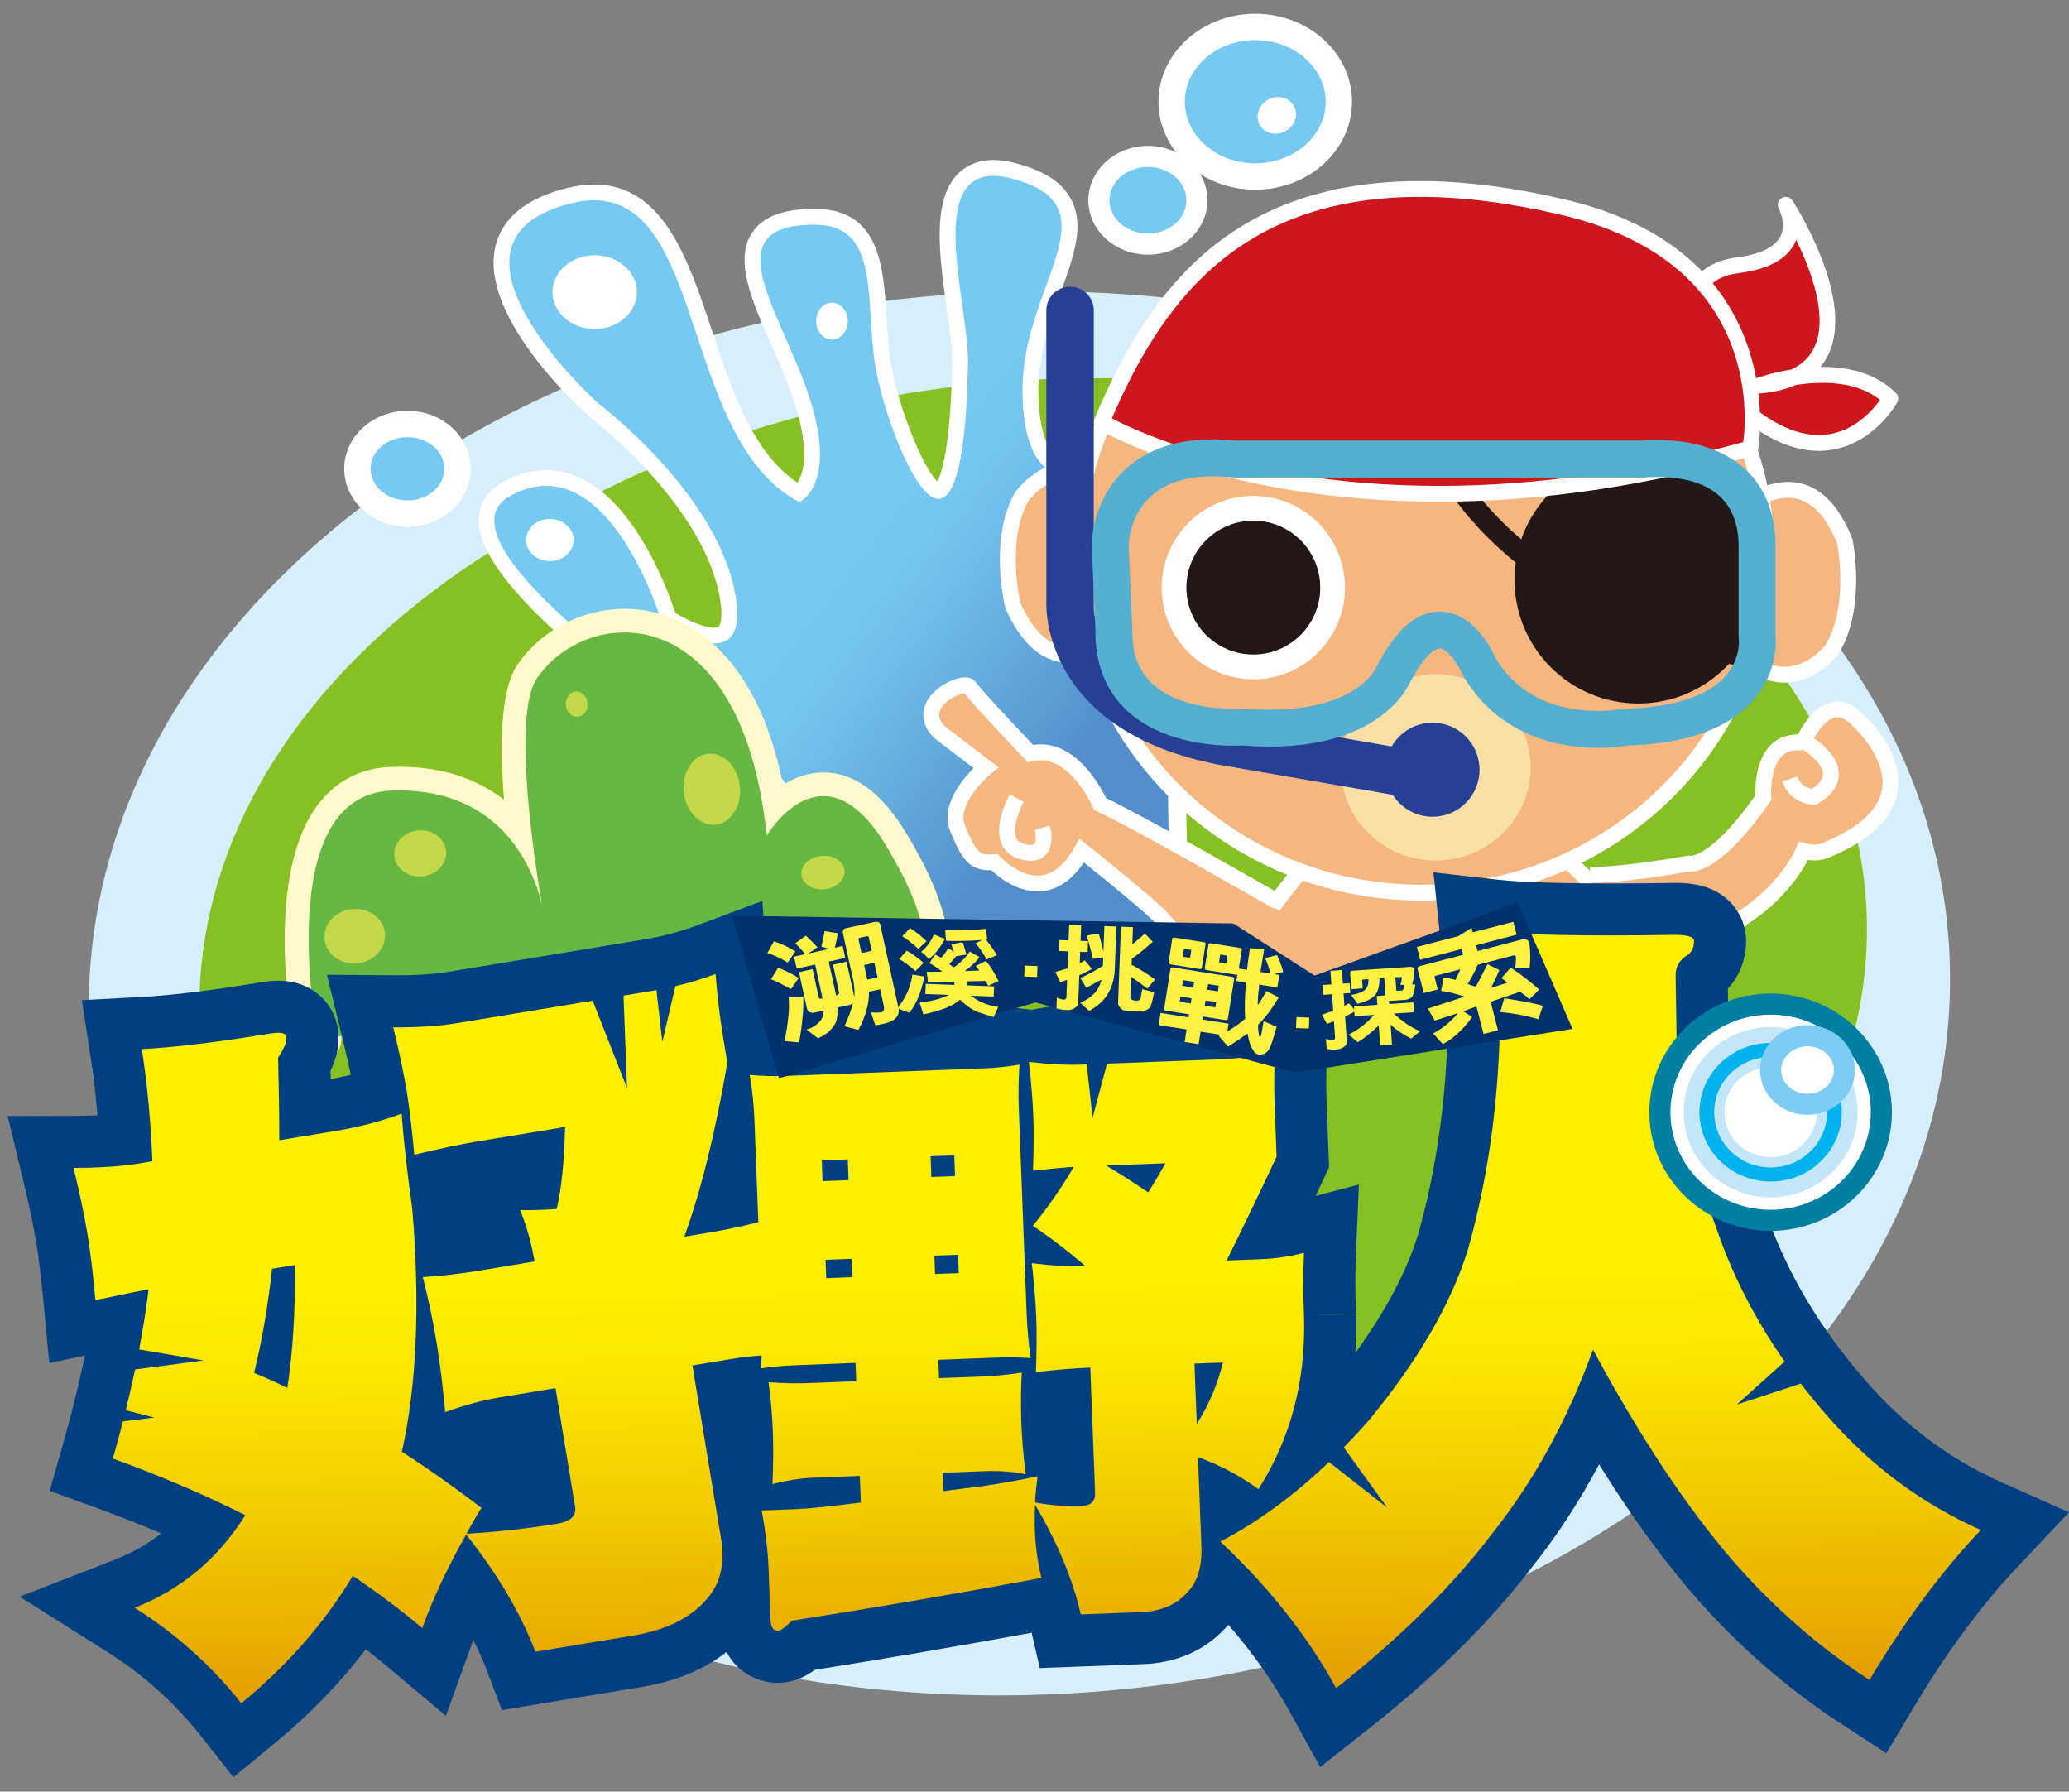 <?xml version="1.0" encoding="utf-8"?>
<!-- Generator: Adobe Illustrator 16.0.0, SVG Export Plug-In . SVG Version: 6.00 Build 0)  -->
<!DOCTYPE svg PUBLIC "-//W3C//DTD SVG 1.1//EN" "http://www.w3.org/Graphics/SVG/1.1/DTD/svg11.dtd">
<svg version="1.1" id="圖層_1" xmlns="http://www.w3.org/2000/svg" xmlns:xlink="http://www.w3.org/1999/xlink" x="0px" y="0px"
	 width="150.549px" height="130.35px" viewBox="0 0 150.549 130.35" enable-background="new 0 0 150.549 130.35"
	 xml:space="preserve">
<rect x="0" y="0" width="150.549" height="130.35" fill="#808080" stroke="none"/>
<g>
	<g>
		
			<ellipse transform="matrix(0.999 -0.037 0.037 0.999 -2.605 2.774)" fill="#87C022" cx="74.177" cy="72.273" rx="63.715" ry="47.025"/>
		<path fill="#D7EEFB" d="M72.68,123.347c-36.117,0-65.192-21.342-66.194-48.586c-0.51-13.861,6.217-27.075,18.94-37.209
			c12.367-9.85,29.014-15.636,46.874-16.292c1.12-0.041,2.254-0.062,3.37-0.062c36.116,0,65.193,21.342,66.196,48.586
			c0.51,13.861-6.218,27.075-18.941,37.209c-12.367,9.85-29.014,15.636-46.874,16.292C74.932,123.327,73.797,123.347,72.68,123.347z
			 M75.671,29.241c-1.019,0-2.053,0.019-3.074,0.057c-16.155,0.594-31.127,5.76-42.159,14.546
			c-10.676,8.502-16.327,19.377-15.914,30.622c0.399,10.866,6.477,21.048,17.114,28.668c10.955,7.848,25.53,12.17,41.042,12.17
			c1.019,0,2.054-0.02,3.077-0.057c32.892-1.21,58.943-21.472,58.072-45.168c-0.399-10.867-6.479-21.048-17.116-28.668
			C105.758,33.564,91.182,29.241,75.671,29.241z"/>
	</g>
	
		<ellipse transform="matrix(0.997 -0.078 0.078 0.997 -5.21 6.152)" fill="#87C022" cx="76.341" cy="69.93" rx="59.578" ry="42.274"/>
	<g>
		<linearGradient id="SVGID_1_" gradientUnits="userSpaceOnUse" x1="82.218" y1="51.074" x2="65.124" y2="37.779">
			<stop  offset="0" style="stop-color:#528ECB"/>
			<stop  offset="0.281" style="stop-color:#5FA3D9"/>
			<stop  offset="0.737" style="stop-color:#70BFEB"/>
			<stop  offset="1" style="stop-color:#76CAF2"/>
		</linearGradient>
		<path fill="url(#SVGID_1_)" d="M56.974,56.719c0,0-26.934-16.821-19.804-20.666s11.002,9.283,11.002,9.283
			s6.822,4.654,5.237-2.555c-1.584-7.209-9.902-13.457-9.902-13.457s-13.071-11.747-1.98-14.527
			c10.087-2.529,7.525,16.93,16.635,21.737c0,0,2.772-1.189,0.792-7.437c-1.98-6.248-7.266-12.81,0.396-12.749
			c4.753,0.038,3.564,5.56,4.356,10.366c0.792,4.806,6.337,19.066,6.733-0.273c0.089-4.342-3.564-15.218,3.168-13.457
			c7.689,2.011,0.792,7.689,0.792,15.379c0,7.689,4.357,7.689,7.525,2.883c3.169-4.806,3.376,37.037,3.376,37.037l-21.199,0.932
			L56.974,56.719z"/>
		<path fill="#FFFFFF" d="M63.452,70.396l-7.334-12.854c-4.135-2.598-21.486-13.859-21.298-19.765
			c0.026-0.818,0.36-1.958,1.804-2.736c1.038-0.559,2.086-0.843,3.118-0.843c5.639,0,8.739,8.38,9.403,10.396
			c0.786,0.479,2.015,1.07,2.802,1.07c0.288,0,0.35-0.077,0.371-0.103c0.042-0.053,0.399-0.569-0.032-2.532
			c-1.473-6.7-9.39-12.724-9.47-12.784l-0.078-0.063c-0.814-0.732-7.92-7.295-6.678-12.299c0.509-2.052,2.255-3.465,5.188-4.201
			c0.689-0.173,1.354-0.26,1.979-0.26c5.033,0,6.832,5.388,8.571,10.598c1.466,4.394,2.979,8.927,6.226,11.094
			c0.422-0.637,0.933-2.202-0.167-5.668c-0.456-1.439-1.102-2.913-1.727-4.338c-1.454-3.316-2.71-6.18-1.41-8.168
			c0.766-1.172,2.246-1.742,4.525-1.742l0.115,0c4.667,0.038,4.926,4.211,5.155,7.893c0.071,1.142,0.144,2.322,0.328,3.436
			c0.494,2.994,2.331,7.561,3.362,8.494c0.301-0.532,0.958-2.396,1.085-8.603c0.021-0.98-0.182-2.419-0.395-3.942
			c-0.529-3.773-1.076-7.674,0.66-9.67c0.662-0.761,1.605-1.164,2.728-1.164c0.494,0,1.039,0.077,1.619,0.229
			c2.071,0.542,3.392,1.403,4.038,2.634c0.999,1.902,0.192,4.131-0.742,6.713c-0.771,2.128-1.644,4.541-1.644,7.146
			c0,3.061,0.769,5.04,1.959,5.04c0.781,0,2.099-0.733,3.454-2.79c0.491-0.746,1.061-0.902,1.451-0.902
			c1.481,0,2.146,1.669,2.734,6.869c0.354,3.131,0.647,7.486,0.871,12.945c0.381,9.269,0.431,18.659,0.432,18.752l0.005,1.107
			L63.452,70.396z M39.741,36.499c-0.646,0-1.327,0.191-2.025,0.567c-0.51,0.275-0.588,0.539-0.596,0.783
			c-0.11,3.458,11.9,12.545,20.463,17.894l0.246,0.154l6.925,12.138l19.39-0.852c-0.103-14.587-0.816-30.126-1.906-34.398
			c-1.466,1.869-3.15,2.92-4.727,2.92c-0.999,0-4.262-0.53-4.262-7.342c0-3.01,0.988-5.738,1.781-7.93
			c0.749-2.069,1.396-3.856,0.869-4.858c-0.323-0.617-1.192-1.114-2.583-1.478c-0.39-0.102-0.738-0.154-1.036-0.154
			c-0.591,0-0.84,0.199-0.991,0.372c-1.047,1.205-0.509,5.04-0.117,7.84c0.227,1.617,0.441,3.144,0.417,4.309
			c-0.162,7.902-1.085,10.981-3.294,10.981c-3.244,0-5.498-9.162-5.726-10.545c-0.202-1.229-0.28-2.469-0.354-3.668
			c-0.257-4.146-0.572-5.715-2.876-5.733l-0.097,0c-1.381,0-2.303,0.248-2.598,0.699c-0.618,0.946,0.556,3.623,1.591,5.985
			c0.649,1.48,1.32,3.01,1.813,4.567c2.231,7.039-1.054,8.679-1.436,8.842l-0.505,0.216l-0.486-0.256
			c-4.536-2.394-6.382-7.924-8.012-12.804c-1.874-5.615-3.24-9.025-6.387-9.025c-0.436,0-0.913,0.064-1.419,0.191
			c-2.043,0.512-3.225,1.361-3.513,2.522c-0.766,3.087,4.122,8.349,5.948,10c0.735,0.56,8.678,6.752,10.292,14.098
			c0.458,2.084,0.319,3.545-0.423,4.469c-0.353,0.439-1.015,0.962-2.165,0.962c-1.908,0-4.171-1.507-4.423-1.679l-0.339-0.231
			l-0.116-0.394C46.313,43.115,43.525,36.499,39.741,36.499z"/>
	</g>
	<linearGradient id="SVGID_2_" gradientUnits="userSpaceOnUse" x1="81.788" y1="50.74" x2="64.86" y2="37.574">
		<stop  offset="0" style="stop-color:#528ECB"/>
		<stop  offset="0.281" style="stop-color:#5FA3D9"/>
		<stop  offset="0.737" style="stop-color:#70BFEB"/>
		<stop  offset="1" style="stop-color:#76CAF2"/>
	</linearGradient>
	<path fill="url(#SVGID_2_)" d="M56.974,56.719c0,0-26.934-16.821-19.804-20.666s11.002,9.283,11.002,9.283s6.822,4.654,5.237-2.555
		c-1.584-7.209-9.902-13.457-9.902-13.457s-13.071-11.747-1.98-14.527c10.087-2.529,7.525,16.93,16.635,21.737
		c0,0,2.772-1.189,0.792-7.437c-1.98-6.248-7.266-12.81,0.396-12.749c4.753,0.038,3.564,5.56,4.356,10.366
		c0.792,4.806,6.337,19.066,6.733-0.273c0.089-4.342-3.564-15.218,3.168-13.457c7.689,2.011,0.792,7.689,0.792,15.379
		c0,7.689,4.357,7.689,7.525,2.883c3.169-4.806,3.161,36.222,3.161,36.222l-20.984,1.746L56.974,56.719z"/>
	<g>
		<g>
			<path fill="#67B743" d="M23.117,75.569c0,0-3.443-17.738,5.396-18.051c8.84-0.313,10.888,7.142,11.143,9.569
				c0,0-2.757-14.521-0.59-17.731c3.565-5.282,14.881-6.161,16.725,11.438c0,0,4.034-6.865,8.622,0.631
				c4.587,7.495,2.239,9.275,2.239,9.275"/>
			<path fill="#FFFACC" d="M23.115,77.297c-0.81,0-1.533-0.573-1.693-1.398c-0.243-1.252-2.255-12.378,1.831-17.517
				c1.288-1.619,3.086-2.514,5.2-2.589c3.583-0.125,6.258,0.869,8.221,2.386c-0.321-3.965-0.259-7.98,0.961-9.788
				c2.154-3.191,6.278-4.765,10.026-3.829c2.805,0.7,7.466,3.282,9.321,12.546c0.805-0.518,1.774-0.901,2.887-0.911
				c2.238-0.031,4.247,1.436,6.016,4.328c5.014,8.191,2.653,10.913,1.81,11.553c-0.76,0.575-1.843,0.427-2.419-0.333
				c-0.526-0.693-0.447-1.657,0.149-2.259c0.095-0.237,0.63-2.067-2.485-7.158c-1.058-1.728-2.133-2.678-3.029-2.678
				c-0.004,0-0.007,0-0.011,0c-1.196,0.011-2.371,1.596-2.621,2.021l-2.659,4.525l-0.547-5.22
				c-0.77-7.344-3.412-12.105-7.249-13.064c-2.368-0.591-4.97,0.4-6.328,2.412c-1.007,1.493-0.503,8.558,0.571,14.86
				c0.149,0.606,0.249,1.188,0.305,1.724L37.96,67.41c-0.073-0.383-0.161-0.861-0.257-1.415c-0.598-2.364-2.605-6.984-9.128-6.751
				c-1.12,0.04-1.952,0.449-2.619,1.287c-2.637,3.315-1.72,11.742-1.144,14.709c0.182,0.937-0.43,1.843-1.366,2.024
				C23.335,77.286,23.224,77.297,23.115,77.297z"/>
		</g>
		<path fill="#67B743" d="M23.117,75.569c0,0-3.443-17.738,5.396-18.051c8.84-0.313,10.888,7.142,11.143,9.569
			c0,0-2.757-14.521-0.59-17.731c3.565-5.282,14.881-6.161,16.725,11.438c0,0,4.034-6.865,8.622,0.631
			c4.587,7.495,2.239,9.275,2.239,9.275"/>
		
			<ellipse transform="matrix(0.995 -0.104 0.104 0.995 -6.3 3.523)" fill="#C4D84A" cx="30.574" cy="62.057" rx="1.891" ry="1.677"/>
		
			<ellipse transform="matrix(0.995 -0.104 0.104 0.995 -6.956 3.062)" fill="#C4D84A" cx="25.818" cy="68.077" rx="2.206" ry="1.983"/>
		
			<ellipse transform="matrix(0.995 -0.104 0.104 0.995 -5.104 4.647)" fill="#C4D84A" cx="41.953" cy="51.202" rx="0.788" ry="0.915"/>
		
			<ellipse transform="matrix(0.995 -0.104 0.104 0.995 -5.701 5.714)" fill="#C4D84A" cx="51.79" cy="57.38" rx="2.049" ry="2.593"/>
		
			<ellipse transform="matrix(0.995 -0.104 0.104 0.995 -6.288 6.589)" fill="#C4D84A" cx="59.871" cy="63.436" rx="1.576" ry="1.22"/>
	</g>
	<path fill="#00518D" d="M20.138,112.124c1.884-1.757,3.479-3.646,4.811-5.679l0,0l2.182-3.331l3.216,2.349
		c0.461,0.337,0.915,0.677,1.362,1.021l0,0c0.306-0.56,0.626-1.122,0.961-1.689l0,0c-0.922-0.707-1.861-1.394-2.814-2.063l0,0
		l-2.161-1.515l0.674-2.551c0.909-3.438,1.398-7.669,1.397-12.66l0,0c0-0.295-0.001-0.591-0.005-0.891l0,0l-0.381-1.773l0.341-0.011
		c-0.011-0.35-0.025-0.704-0.041-1.061l0,0c-0.087-0.877-0.165-1.715-0.231-2.513l0,0c-0.256,0.04-0.512,0.075-0.768,0.108l0,0
		l-8.646,1.092l0.163-4.451c0.042-1.136,0.074-2.289,0.099-3.461l0,0c-0.674,0.066-1.325,0.124-1.952,0.173l0,0
		c0.088,1.494,0.132,2.997,0.132,4.509l0,0c0,0.03-0.001,0.048,0,0.051l0,0h0l0.062,3.37l-4.259,0.537
		c-0.276,0.035-0.558,0.065-0.844,0.092l0,0c0.033,0.235,0.064,0.467,0.093,0.693l0,0c0.035,0.278,0.069,0.57,0.101,0.877l0,0
		l4.999-0.788l-0.827,5.152c-0.479,2.971-1.208,6.123-2.183,9.468l0,0c2.332,1.043,4.556,2.145,6.673,3.309l0,0l3.653,2.01
		l-2.352,3.442c-1.303,1.923-2.878,3.585-4.673,4.938l0,0C19.336,111.284,19.743,111.699,20.138,112.124L20.138,112.124z"/>
	<path fill="#00518D" d="M43.604,110.424l4.248-0.537c1.779-0.231,2.64-0.736,3.098-1.205l0,0l0.035-0.036l0.034-0.032
		c0.175-0.22,0.215-0.169,0.254-0.809l0,0c0-0.131-0.009-0.29-0.031-0.467l0,0l-2.079-16.452l6.677-0.843
		c0.869-0.11,1.715-0.175,2.54-0.191l0,0l1.2-0.026v-2.24l-0.191,0.041c-1.23,0.268-2.486,0.495-3.771,0.658l0,0l-8.406,1.062
		l2.444-5.995c1.176-2.881,2.288-6.655,3.28-11.268l0,0l-0.142-1.127c-0.021-0.162-0.04-0.323-0.059-0.485l0,0
		c-0.21,0.032-0.419,0.062-0.63,0.088l0,0l-14.403,1.82c-0.208,0.025-0.418,0.05-0.631,0.07l0,0
		c0.022,0.164,0.043,0.326,0.064,0.484l0,0c0.027,0.221,0.054,0.448,0.08,0.686l0,0c0.217-0.031,0.429-0.06,0.634-0.086l0,0
		l10.994-1.39l-0.27,4.552c-0.161,2.643-0.45,4.837-0.971,6.729l0,0l-0.747,2.688l-0.841,0.024l0.418,3.309l-7.93,1.002
		c-0.003,0-0.005,0-0.008,0.001l0,0c0.042,0.293,0.081,0.586,0.118,0.878l0,0c0.036,0.287,0.071,0.581,0.104,0.881l0,0
		c0.003,0,0.006,0,0.009-0.001l0,0l7.93-1.003l1.57,12.423c0.026,0.207,0.04,0.418,0.04,0.628l0,0
		c0.003,0.631-0.133,1.368-0.465,2.045l0,0c-0.327,0.679-0.832,1.255-1.346,1.646l0,0c-1.056,0.786-2.011,0.981-2.843,1.102l0,0
		c-0.212,0.027-0.424,0.053-0.637,0.077l0,0C43.195,109.556,43.405,109.989,43.604,110.424L43.604,110.424z"/>
	<path fill="#00518D" d="M85.333,109.56c0.342,0,0.516-0.051,0.584-0.076l0,0c0.07-0.03,0.057-0.025,0.098-0.063l0,0l0.03-0.031
		c0.027-0.101,0.069-0.332,0.069-0.696l0,0v-0.103l-1.036-1.049c-0.415,0.513-0.947,0.91-1.474,1.18l0,0
		c0.097,0.28,0.188,0.56,0.276,0.838l0,0H85.333L85.333,109.56z"/>
	<path fill="#00518D" d="M62.152,108.923c2.057-0.251,4.138-0.516,6.245-0.793l0,0l-2.81,0.243c-1.411,0.121-2.535,0.208-3.44,0.26
		l0,0C62.149,108.729,62.151,108.826,62.152,108.923L62.152,108.923z"/>
	<path fill="#00518D" d="M69.045,108.043c0.224-0.029,0.448-0.059,0.672-0.089l0,0l-0.672,0.064V108.043L69.045,108.043z"/>
	<path fill="#00518D" d="M86.103,104.558c0.003,0.683-0.139,1.58-0.65,2.443l0,0l0.662-0.313V91.803h-0.012V104.558L86.103,104.558z
		"/>
	<path fill="#00518D" d="M40.082,101.024l0.205,0.17l-0.193-1.531l-0.42,0.054c-0.301,0.037-0.633,0.093-0.994,0.165l0,0
		C39.151,100.259,39.618,100.638,40.082,101.024L40.082,101.024z"/>
	<polygon fill="#00518D" points="88.073,88.281 88.805,86.937 87.959,88.176 88.073,88.281 	"/>
	<polygon fill="#00518D" points="65.261,86.856 65.261,84.912 65.261,86.856 	"/>
	<path fill="#00518D" d="M37.284,82.969c0.067-0.008,0.133-0.016,0.199-0.023l0,0l-0.223-0.631
		C37.269,82.534,37.276,82.753,37.284,82.969L37.284,82.969z"/>
	<polygon fill="#00518D" points="88.349,81.031 89.253,79.799 88.349,81.031 	"/>
	<polygon fill="#00518D" points="65.261,79.62 65.261,77.342 65.261,79.62 	"/>
	<path fill="#00518D" d="M22.057,97.994c-0.672-0.368-1.38-0.72-2.123-1.058l0,0l-2.98-1.352l0.908-3.144
		c0.61-2.115,1.108-4.457,1.486-7.023l0,0l0.419-2.842l8.886-1.126l-0.107,4.4c-0.083,3.456-0.395,6.633-0.955,9.54l0,0
		l-0.981,5.094L22.057,97.994L22.057,97.994z"/>
	<polygon fill="#00518D" points="23.874,94.675 24.109,94.243 23.874,94.675 	"/>
	<g>
		<linearGradient id="SVGID_3_" gradientUnits="userSpaceOnUse" x1="61.05" y1="58.529" x2="47.236" y2="47.785">
			<stop  offset="0" style="stop-color:#528ECB"/>
			<stop  offset="0.281" style="stop-color:#5FA3D9"/>
			<stop  offset="0.737" style="stop-color:#70BFEB"/>
			<stop  offset="1" style="stop-color:#76CAF2"/>
		</linearGradient>
		<ellipse fill="url(#SVGID_3_)" cx="29.65" cy="34.107" rx="3.645" ry="3.261"/>
		<path fill="#FFFFFF" d="M29.65,38.327c-2.539,0-4.604-1.894-4.604-4.221s2.065-4.221,4.604-4.221s4.604,1.894,4.604,4.221
			S32.189,38.327,29.65,38.327z M29.65,31.804c-1.481,0-2.686,1.033-2.686,2.302s1.205,2.302,2.686,2.302s2.686-1.033,2.686-2.302
			S31.131,31.804,29.65,31.804z"/>
	</g>
	<ellipse fill="#FFFFFF" cx="43.272" cy="21.253" rx="3.07" ry="2.686"/>
	<ellipse fill="#FFFFFF" cx="60.538" cy="23.363" rx="1.151" ry="1.343"/>
	<ellipse fill="#FFFFFF" cx="40.01" cy="39.287" rx="1.727" ry="1.535"/>
	<g>
		<path fill="#F7C394" d="M125.952,37.622c0,0,5.404-5.485,8.288,1.776c0,0,0.971,4.755-0.952,7.872c0,0-3.693,4.964-8.319-1.522
			C124.969,45.748,123.583,40.17,125.952,37.622z"/>
		<path fill="#FFFFFF" d="M129.846,49.47c-1.787,0-3.533-1.177-5.189-3.5l-0.042-0.059l-0.018-0.071
			c-0.059-0.236-1.407-5.811,1.074-8.48c0.093-0.093,2.104-2.108,4.426-2.108c1.931,0,3.445,1.347,4.501,4.004l0.019,0.065
			c0.041,0.2,0.979,4.941-1.001,8.15C133.536,47.58,132.104,49.47,129.846,49.47z M125.325,45.587
			c1.49,2.068,3.01,3.116,4.521,3.116c1.866,0,3.122-1.646,3.135-1.662c1.724-2.797,0.968-7.12,0.891-7.534
			c-0.927-2.313-2.196-3.487-3.774-3.487c-1.997,0-3.853,1.853-3.871,1.872C124.17,40.102,125.181,44.949,125.325,45.587z"/>
	</g>
	<g>
		<path fill="#F6B680" d="M125.952,37.622c0,0,5.404-5.485,8.288,1.776c0,0,0.971,4.755-0.952,7.872c0,0-3.693,4.964-8.319-1.522
			C124.969,45.748,123.583,40.17,125.952,37.622z"/>
		<path fill="#FFFFFF" d="M129.846,49.662c-1.854,0-3.651-1.205-5.346-3.58l-0.063-0.089l-0.026-0.106
			c-0.06-0.24-1.432-5.913,1.121-8.657c0.098-0.1,2.165-2.17,4.565-2.17c2.018,0,3.592,1.388,4.679,4.125l0.029,0.097
			c0.041,0.204,0.993,5.017-1.027,8.29l-0.027,0.042C133.688,47.698,132.199,49.662,129.846,49.662z M125.504,45.507
			c1.443,1.994,2.904,3.004,4.342,3.004c1.667,0,2.832-1.397,2.969-1.569c1.664-2.73,0.962-6.892,0.871-7.381
			c-0.894-2.223-2.102-3.349-3.589-3.349c-1.914,0-3.717,1.797-3.734,1.815C124.411,40.124,125.337,44.755,125.504,45.507z"/>
	</g>
	<g>
		<path fill="#F7C394" d="M82.061,45.496c0,0-5.171,5.707-8.355-1.428c0,0-1.168-4.71,0.624-7.905c0,0,3.482-5.114,8.375,1.174
			C82.704,37.337,84.321,42.852,82.061,45.496z"/>
		<path fill="#FFFFFF" d="M77.854,48.041c-1.855,0-3.369-1.284-4.5-3.816l-0.022-0.064c-0.049-0.198-1.183-4.896,0.662-8.185
			c0.077-0.115,1.494-2.158,3.85-2.158c1.73,0,3.468,1.105,5.163,3.283l0.045,0.058l0.021,0.07c0.068,0.233,1.648,5.747-0.721,8.517
			C82.26,45.847,80.245,48.041,77.854,48.041z M74.07,43.945c0.994,2.209,2.267,3.329,3.785,3.329c2.055,0,3.903-2.014,3.922-2.034
			c1.962-2.294,0.749-7.096,0.578-7.726c-1.526-1.943-3.044-2.928-4.511-2.928c-1.943,0-3.186,1.776-3.198,1.794
			C73.042,39.241,73.976,43.534,74.07,43.945z"/>
	</g>
	<g>
		<ellipse fill="#F7C394" cx="103.41" cy="40.386" rx="25.133" ry="24.557"/>
		<path fill="#FFFFFF" d="M103.41,65.327c-14.069,0-25.517-11.188-25.517-24.94s11.447-24.941,25.517-24.941
			s25.517,11.188,25.517,24.941S117.479,65.327,103.41,65.327z M103.41,16.213c-13.646,0-24.749,10.844-24.749,24.173
			S89.764,64.56,103.41,64.56s24.749-10.845,24.749-24.174S117.057,16.213,103.41,16.213z"/>
	</g>
	<g>
		<path fill="#F6B680" d="M82.061,45.496c0,0-5.171,5.707-8.355-1.428c0,0-1.168-4.71,0.624-7.905c0,0,3.482-5.114,8.375,1.174
			C82.704,37.337,84.321,42.852,82.061,45.496z"/>
		<path fill="#FFFFFF" d="M77.854,48.233c-1.938,0-3.511-1.322-4.675-3.93l-0.033-0.096c-0.05-0.202-1.201-4.971,0.68-8.326
			l0.026-0.042c0.062-0.091,1.536-2.213,3.991-2.213c1.793,0,3.581,1.13,5.314,3.357l0.067,0.086l0.03,0.105
			c0.07,0.237,1.678,5.848-0.758,8.696C82.399,45.979,80.329,48.233,77.854,48.233z M74.253,43.883
			c0.958,2.123,2.17,3.199,3.602,3.199c1.97,0,3.762-1.952,3.779-1.972c1.862-2.178,0.743-6.766,0.546-7.509
			c-1.48-1.874-2.938-2.824-4.336-2.824c-1.737,0-2.896,1.513-3.027,1.693C73.271,39.261,74.143,43.396,74.253,43.883z"/>
	</g>
	<path fill="#F6B680" d="M89.789,73.512c0,0-1.279-5.194,5.116-10.39l18.929-0.226c0,0,6.14,2.936,5.884,10.616
		C119.718,73.512,104.369,78.933,89.789,73.512z"/>
	<g>
		<ellipse fill="#F6B680" cx="103.41" cy="40.386" rx="25.133" ry="24.557"/>
		<path fill="#FFFFFF" d="M103.41,65.519c-14.176,0-25.708-11.274-25.708-25.133c0-13.858,11.532-25.133,25.708-25.133
			s25.708,11.275,25.708,25.133C129.118,54.245,117.586,65.519,103.41,65.519z M103.41,16.405
			c-13.541,0-24.557,10.758-24.557,23.981s11.016,23.981,24.557,23.981s24.557-10.758,24.557-23.981S116.951,16.405,103.41,16.405z"
			/>
	</g>
	<circle fill="#231815" cx="119.207" cy="42.177" r="9.006"/>
	<path fill="#231815" d="M126.998,48.56c-0.638-0.117-15.695-2.993-22.263-13.917l1.315-0.791
		c6.206,10.323,21.075,13.17,21.225,13.198L126.998,48.56z"/>
	<path fill="#FFFFFF" d="M93.112,66.282l-0.958-0.638c0.778-1.168,2.123-2.728,2.181-2.794l0.87,0.752
		C95.192,63.618,93.851,65.176,93.112,66.282z"/>
	<path fill="#FFFFFF" d="M89.453,75.106c-0.534-0.963-0.348-2.465-0.34-2.528l0.762,0.099c-0.002,0.013-0.162,1.316,0.249,2.057
		L89.453,75.106z"/>
	<path fill="#FFFFFF" d="M117.372,66.919c-1.148-1.607-3.63-3.815-3.654-3.837l0.764-0.861c0.105,0.094,2.604,2.317,3.827,4.029
		L117.372,66.919z"/>
	<g>
		<line fill="#F7C394" x1="119.807" y1="75.074" x2="119.759" y2="73.011"/>
		
			<rect x="118.751" y="73.658" transform="matrix(0.023 1 -1 0.023 191.027 -47.426)" fill="#FFFFFF" width="2.063" height="0.768"/>
	</g>
	<g>
		<circle fill="#FFFFFF" cx="91.196" cy="42.75" r="6.671"/>
		<circle fill="#231815" cx="91.196" cy="42.75" r="4.869"/>
	</g>
	<ellipse fill="#FADFA6" cx="104.465" cy="55.83" rx="6.907" ry="6.779"/>
	<circle fill="#264096" cx="104.235" cy="56" r="3.421"/>
	<g>
		<path fill="#CE171D" d="M123.919,26.408c0,0-2.971-6.401,2.55-7.113c5.52-0.712,3.468-4.397,3.468-4.397
			s7.986,12.289-1.966,13.161c0,0,6.352-2.282,9.573,0.938c0,0-3.748,6.808-10.847,0.647"/>
		<path fill="#FFFFFF" d="M132.337,32.801c-1.913,0-3.932-0.912-6.018-2.722l0.755-0.869c2.19,1.901,4.245,2.697,6.099,2.366
			c1.901-0.339,3.131-1.784,3.623-2.479c-1.715-1.396-4.244-1.374-6.121-1.09c-0.745,0.327-1.63,0.536-2.653,0.625
			c-0.284,0.027-0.551-0.167-0.612-0.45c-0.063-0.283,0.095-0.567,0.367-0.665c0.106-0.038,1.146-0.403,2.578-0.635
			c0.761-0.368,1.308-0.89,1.637-1.564c1.077-2.209-0.197-5.626-1.295-7.865c-0.034,0.087-0.072,0.174-0.116,0.261
			c-0.584,1.158-1.942,1.882-4.038,2.152c-1.232,0.159-2.042,0.618-2.476,1.403c-0.846,1.534-0.017,4.055,0.374,4.897l-1.044,0.484
			c-0.067-0.145-1.636-3.583-0.338-5.937c0.614-1.114,1.736-1.783,3.336-1.989c1.67-0.215,2.763-0.744,3.158-1.529
			c0.465-0.921-0.113-2.006-0.119-2.017c-0.15-0.271-0.06-0.613,0.206-0.773c0.266-0.161,0.61-0.081,0.779,0.179
			c0.188,0.29,4.597,7.155,2.606,11.238c-0.153,0.316-0.341,0.607-0.561,0.872c1.889-0.019,3.979,0.389,5.486,1.896
			c0.181,0.181,0.221,0.46,0.098,0.685c-0.065,0.118-1.624,2.891-4.674,3.435C133.032,32.77,132.687,32.801,132.337,32.801z"/>
	</g>
	<g>
		<path fill="#CE171D" d="M80.163,30.695c0,0,17.371,10.364,47.195,1.918c0,0,2.576-13.734-13.588-17.533
			C90.838,9.691,83.935,21.814,80.163,30.695z"/>
		<path fill="#FFFFFF" d="M104.711,36.502c-0.001,0-0.002,0-0.004,0c-15.749-0.001-24.475-5.097-24.839-5.313
			c-0.247-0.147-0.348-0.455-0.234-0.719c3.632-8.553,9.288-17.297,23.701-17.297c3.207,0,6.763,0.454,10.566,1.348
			c16.51,3.88,14.05,18.056,14.023,18.199c-0.041,0.215-0.199,0.388-0.409,0.448C119.7,35.38,112.027,36.502,104.711,36.502z
			 M80.899,30.439c1.956,1.016,10.343,4.911,23.808,4.912c0.001,0,0.003,0,0.004,0c7.1,0,14.544-1.074,22.135-3.192
			c0.28-2.152,0.987-13.183-13.207-16.519c-3.719-0.874-7.186-1.317-10.304-1.317C89.86,14.323,84.393,22.389,80.899,30.439z"/>
	</g>
	<g>
		<path fill="#264096" d="M102.165,57.941c-0.098,0-0.196-0.008-0.297-0.025l-13.346-2.311c-12.061-2.412-12.396-10.6-12.387-11.669
			l0,0v-21.35c0-0.954,0.772-1.727,1.727-1.727c0.953,0,1.727,0.773,1.727,1.727l-0.004,21.465c-0.01,0.234-0.151,6.206,9.594,8.164
			l13.279,2.298c0.939,0.163,1.569,1.056,1.406,1.996C103.72,57.348,102.989,57.941,102.165,57.941z"/>
		<path fill="#54AFD0" d="M116.289,54.409c-2.512,0-7.125-0.677-9.804-5.211l-0.082-0.165c-0.329-0.772-1.116-1.854-1.646-1.854
			c-0.402,0-1.206,0.644-2.151,2.457c-0.318,0.697-2.476,4.682-10.214,4.682c-0.643,0-1.317-0.028-2.007-0.083
			c-0.132,0.007-0.362,0.017-0.669,0.017c-1.565,0-5.472-0.269-7.922-2.757c-1.412-1.433-2.114-3.331-2.088-5.643l-0.266-6.116
			c0-2.688,1.838-7.772,8.793-7.772c0.531,0,1.09,0.03,1.662,0.089h29.644c0.161-0.015,0.521-0.043,1.011-0.043
			c5.413,0,8.645,2.888,8.645,7.726v6.517c0.048,0.537,0.111,2.653-1.525,4.593c-1.791,2.125-4.902,3.267-9.249,3.396
			C118.12,54.296,117.345,54.409,116.289,54.409z M108.839,47.901c1.905,3.157,5.099,3.823,7.45,3.823
			c1.022,0,1.719-0.135,1.726-0.137l0.111-0.022l0.118-0.004c3.516-0.09,6.052-0.921,7.335-2.402
			c1.092-1.26,0.948-2.606,0.941-2.663l-0.012-0.175v-6.583c0-4.166-3.24-5.04-5.959-5.04c-0.478,0-0.784,0.034-0.787,0.035
			l-0.154,0.009H89.753l-0.071-0.008c-0.504-0.054-0.99-0.082-1.448-0.082c-5.781,0-6.092,4.431-6.106,5.067l0.266,6.095v0.04
			c-0.024,1.606,0.405,2.835,1.314,3.758c1.738,1.765,4.781,1.956,6.009,1.956c0.355,0,0.572-0.016,0.574-0.017l0.107-0.008
			l0.11,0.009c0.649,0.054,1.284,0.082,1.884,0.082c6.336,0,7.707-2.966,7.763-3.092l0.049-0.106c1.375-2.651,2.864-3.94,4.554-3.94
			C107.182,44.494,108.556,47.265,108.839,47.901z"/>
	</g>
	<g>
		<g>
			<path fill="#F6B680" d="M92.979,65.616c0,0-10.224-5.88-12.929-7.118c0,0-1.932-4.462-5.068-3.67c0,0-4.065-4.263-4.441-4.858
				c-0.376-0.595-4.223,1.19-2.19,3.29l3.394,2.586c0,0-2.918,2.373-2.057,4.443c0.861,2.07,1.24,2.547,2.675,2.436
				c0,0,3.646,4.005,6.348-0.842c0,0,4.94,3.935,5.835,4.937c3.015,3.374,1.863,2.405,4.395,5.477"/>
			<path fill="#FFFFFF" d="M88.496,72.663c-1.099-1.334-1.508-1.909-1.869-2.417c-0.453-0.637-0.811-1.14-2.51-3.043
				c-0.632-0.707-3.646-3.17-5.255-4.461c-0.837,1.256-1.836,1.959-2.977,2.091c-1.739,0.199-3.225-1.022-3.749-1.52
				c-1.632,0.039-2.154-0.816-2.981-2.803c-0.765-1.838,0.813-3.748,1.693-4.623l-2.912-2.227c-0.931-0.962-0.795-1.868-0.631-2.322
				c0.424-1.174,1.89-1.958,2.741-2.05c0.605-0.067,0.874,0.206,0.98,0.374c0.24,0.379,2.585,2.89,4.152,4.537
				c2.996-0.475,4.87,2.967,5.305,3.866c2.946,1.397,12.374,6.817,12.782,7.052l-0.574,0.997c-0.102-0.059-10.23-5.881-12.881-7.093
				L79.61,58.93l-0.088-0.203c-0.018-0.04-1.774-4.005-4.399-3.341l-0.325,0.082l-0.231-0.243c-0.642-0.672-3.694-3.883-4.401-4.794
				c-0.369,0.04-1.361,0.47-1.721,1.171c-0.131,0.256-0.242,0.66,0.291,1.228l3.938,3.001l-0.565,0.462
				c-0.718,0.587-2.458,2.408-1.889,3.775c0.875,2.103,1.115,2.161,2.1,2.083L72.6,62.13l0.189,0.208
				c0.013,0.015,1.432,1.533,2.969,1.352c0.915-0.108,1.739-0.81,2.45-2.086l0.331-0.593l0.53,0.423
				c0.204,0.162,4.989,3.978,5.906,5.003c1.741,1.95,2.116,2.477,2.59,3.143c0.35,0.492,0.746,1.05,1.819,2.352L88.496,72.663z"/>
		</g>
		<g>
			<path fill="#F6B680" d="M73.986,58.064c0,0-1.816,3.243,0.351,3.877c2.167,0.634,1.512-1.719,1.512-1.719"/>
			<path fill="#FFFFFF" d="M75.001,62.626c-0.249,0-0.524-0.044-0.826-0.132c-0.63-0.184-1.083-0.575-1.31-1.128
				c-0.569-1.392,0.496-3.362,0.619-3.583l1.005,0.562c-0.242,0.434-0.863,1.841-0.558,2.586c0.059,0.143,0.181,0.345,0.567,0.458
				c0.438,0.128,0.677,0.093,0.753,0.017c0.16-0.158,0.133-0.706,0.043-1.029l1.109-0.309c0.04,0.146,0.376,1.447-0.343,2.157
				C75.79,62.492,75.436,62.626,75.001,62.626z"/>
		</g>
	</g>
	<g>
		<g>
			<path fill="#F6B680" d="M115.66,63.636c0,0,1.75,0.137,7.184-0.806c0,0,1.767,0.526,5.466-4.801c0,0-0.346-4.39,2.877-4.002
				c0,0,1.632-3.881,3.835-1.813c2.204,2.067,5.198,6.52-1.968,9.557c0,0-0.669,0.447-1.823,0.136c0,0-1.118,2.788-4.546,4.952
				c0,0-2.575,4.062-9.521,4.108"/>
			<path fill="#FFFFFF" d="M117.167,71.544l-0.008-1.151c6.517-0.044,8.94-3.688,9.04-3.843l0.069-0.107l0.108-0.069
				c3.233-2.042,4.31-4.653,4.32-4.679l0.19-0.475l0.493,0.133c0.861,0.233,1.343-0.053,1.363-0.065l0.085-0.045
				c2.465-1.045,3.848-2.323,4.11-3.798c0.364-2.043-1.495-4.043-2.312-4.809c-0.576-0.541-0.965-0.459-1.092-0.432
				c-0.853,0.18-1.619,1.575-1.819,2.049l-0.169,0.398l-0.43-0.051c-0.615-0.074-1.084,0.054-1.436,0.39
				c-0.785,0.752-0.843,2.418-0.799,2.997l0.016,0.204l-0.116,0.169c-3.358,4.835-5.311,5.125-5.938,5.057
				c-5.37,0.927-7.158,0.801-7.23,0.795l0.09-1.147l-0.045,0.574l0.042-0.574c0.018,0.002,1.796,0.112,7.043-0.799l0.182-0.031
				l0.064,0.037c0.22-0.003,1.77-0.188,4.734-4.408c-0.018-0.653,0.029-2.617,1.158-3.701c0.517-0.496,1.174-0.728,1.949-0.732
				c0.355-0.696,1.208-2.084,2.463-2.351c0.504-0.108,1.28-0.069,2.119,0.718c1.184,1.11,3.104,3.346,2.658,5.85
				c-0.334,1.875-1.935,3.437-4.757,4.641c-0.194,0.112-0.813,0.408-1.759,0.276c-0.466,0.896-1.766,2.984-4.464,4.72
				C126.599,67.979,123.773,71.499,117.167,71.544z"/>
		</g>
		<g>
			<path fill="#F6B680" d="M131.362,53.989c0,0,3.743,2.127,0.616,3.995c0,0-1.317-0.04-1.74-1.315"/>
			<path fill="#FFFFFF" d="M132.129,58.563l-0.168-0.005c-0.07-0.002-1.726-0.071-2.269-1.709l1.093-0.362
				c0.22,0.664,0.778,0.849,1.059,0.901c0.538-0.354,0.81-0.713,0.806-1.071c-0.009-0.769-1.166-1.599-1.571-1.829l0.569-1.001
				c0.218,0.124,2.136,1.259,2.152,2.817c0.009,0.831-0.505,1.562-1.526,2.172L132.129,58.563z"/>
		</g>
	</g>
	<g>
		<path fill="#004081" d="M145.666,107.856c-3.741-1.669-6.966-4.053-9.787-7.256c-3.529-4.016-5.974-8.194-7.445-12.586
			l-0.023-0.066l-0.023-0.065c-1.355-3.601-2.244-7.823-2.612-12.685l-0.05-3.272c0.246-0.264,0.469-0.559,0.653-0.883
			c0.512-0.876,0.688-1.848,0.67-2.645v-0.039l-0.002-0.048l-0.001-0.006c-0.018-0.554-0.171-1.166-0.438-1.683
			c-0.477-0.924-1.177-1.453-1.692-1.738c-0.8-0.426-1.347-0.504-1.837-0.58c-0.487-0.063-0.921-0.075-1.372-0.069
			c-6.347,0.102-10.732-0.001-12.723-0.234l-4.682-0.533l0.489,4.687c0.26,2.488,0.44,4.56,0.538,6.185l0.011,0.73
			c-0.142,5.221-0.856,10.1-2.127,14.66c-0.795,2.62-2.302,5.54-4.59,8.697c0.062-0.934,0.075-1.879,0.043-2.834l-3.783,0.122
			l3.782-0.145c-0.058-1.518-0.059-2.939-0.003-4.266l0.215-5.124l-3.148,0.828c0.194-0.412,0.391-0.829,0.589-1.251l0.389-0.832
			l-0.173-4.533c-0.047-1.21-0.04-2.422,0.019-3.637l0.239-4.88l-4.785,0.988c-1.166,0.24-2.329,0.381-3.497,0.426l-9.987,0.382
			c-0.093,0.004-0.19,0.006-0.292,0.008l0.053-0.775l-3.242,0.561l-4.474-0.529l0.118,1.036l-13.682,0.523
			c-0.234,0.009-0.468,0.013-0.702,0.011c-0.206-1.314-0.356-2.622-0.454-3.925l-0.374-5.036l-4.729,1.772
			c-1.25,0.468-2.506,0.805-3.781,1.016l-14.322,2.37c-0.69,0.114-1.523,0.196-2.482,0.232c-0.472,0.019-0.978,0.025-1.514,0.021
			l-4.859-0.035l1.156,4.721c0.228,0.929,0.422,1.783,0.583,2.557c-0.485,0.118-0.973,0.221-1.462,0.305
			c-0.004-0.201-0.008-0.403-0.013-0.605c0.051-0.106,0.101-0.217,0.149-0.331c0.22-0.555,0.455-1.213,0.43-2.215
			c-0.007-0.189-0.025-0.355-0.047-0.506l-0.003-0.021l-0.005-0.032c-0.105-0.703-0.474-1.497-0.988-2.049
			c-0.783-0.848-1.619-1.13-2.181-1.266c-0.583-0.13-1.008-0.133-1.39-0.121c-0.36,0.014-0.686,0.054-1.012,0.108
			c-3.67,0.608-6.66,0.966-8.872,1.079l-4.173,0.219l0.628,4.131c0.213,1.402,0.383,2.819,0.507,4.25
			c-0.105,0.005-0.212,0.01-0.32,0.013c-0.446,0.018-0.92,0.027-1.422,0.029l-4.798,0.011l1.129,4.664
			c0.432,1.782,0.75,3.31,0.956,4.553c0.176,1.06,0.363,2.591,0.545,4.53l0.398,4.226l2.599-0.549
			c-0.422,2.033-0.956,4.188-1.602,6.457l-0.965,3.39l3.313,1.204c1.657,0.602,3.254,1.231,4.793,1.889
			c-0.973,0.778-2.058,1.393-3.291,1.882l-6.997,2.722l6.349,4.006c2.668,1.685,4.919,3.705,6.81,6.097l2.392,3.027l2.981-2.449
			c2.535-2.081,4.76-4.368,6.654-6.853c0.575,0.445,1.135,0.896,1.678,1.354l4.147,3.484l1.846-5.094
			c0.05-0.137,0.101-0.276,0.154-0.416c0.38,0.747,0.706,1.481,0.979,2.201l1.102,2.893l10.163-1.682
			c2.285-0.373,4.432-1.171,6.174-2.543c0.119,0.218,0.267,0.444,0.449,0.68c0.389,0.488,0.974,0.953,1.621,1.222
			c0.645,0.276,1.303,0.356,1.836,0.334c0.777-0.038,1.268-0.238,1.634-0.403c0.374-0.189,0.659-0.366,0.896-0.537
			c5.112-0.808,10.369-1.707,15.771-2.697l0.588,2.571l7.524-0.288c1.094-0.041,2.198-0.249,3.247-0.694
			c1.018-0.428,1.963-1.091,2.713-1.91c0.082-0.084,0.162-0.171,0.239-0.26c1.804,2.075,3.308,4.221,4.529,6.439l2.151,3.914
			l3.509-2.767c4.837-3.815,8.832-7.749,11.955-11.844c1.816-2.288,3.426-4.762,4.831-7.412c2.252,3.622,4.529,6.777,6.856,9.476
			c3.191,3.666,6.779,6.802,10.75,9.389l3.298,2.15l2.019-3.381c2.419-4.053,4.962-7.466,7.602-10.259l3.671-3.885L145.666,107.856z
			"/>
		
			<linearGradient id="SVGID_4_" gradientUnits="userSpaceOnUse" x1="66.82" y1="161.145" x2="68.738" y2="65.992" gradientTransform="matrix(0.999 -0.038 0.038 0.999 2.963 3.347)">
			<stop  offset="0" style="stop-color:#AE0003"/>
			<stop  offset="0.018" style="stop-color:#B10803"/>
			<stop  offset="0.218" style="stop-color:#CC5902"/>
			<stop  offset="0.394" style="stop-color:#E29A01"/>
			<stop  offset="0.542" style="stop-color:#F2C900"/>
			<stop  offset="0.655" style="stop-color:#FBE500"/>
			<stop  offset="0.72" style="stop-color:#FFF000"/>
		</linearGradient>
		<path fill="url(#SVGID_4_)" d="M133.036,103.1c-0.705-0.803-1.373-1.614-2.005-2.437l-4.653,1.524l3.477-3.131
			c-2.195-3.143-3.867-6.423-5.01-9.841c-1.518-4.034-2.469-8.651-2.853-13.852l-0.066-4.362c-0.01-0.574,0.212-1.037,0.667-1.389
			c0.456-0.235,0.68-0.622,0.671-1.158c-0.005-0.306-0.505-0.451-1.499-0.437c-6.429,0.099-10.831,0.013-13.209-0.258
			c0.268,2.562,0.454,4.701,0.557,6.422l0.014,0.919c-0.146,5.553-0.907,10.789-2.286,15.709c-1.203,3.961-3.627,8.151-7.271,12.569
			c-0.596,0.674-1.194,1.315-1.797,1.93l3.166,4.378l-4.239-3.317c-2.567,2.452-5.201,4.383-7.905,5.786
			c3.533,3.314,6.343,6.87,8.431,10.665c4.651-3.668,8.422-7.4,11.312-11.195c3.08-3.874,5.536-8.353,7.373-13.433
			c3.389,6.303,6.777,11.418,10.167,15.347c2.961,3.4,6.278,6.297,9.951,8.69c2.537-4.25,5.238-7.889,8.101-10.918
			C139.888,109.427,136.192,106.689,133.036,103.1z M94.883,95.715c-0.062-1.607-0.063-3.13-0.002-4.569
			c-1.024,0.27-2.054,0.424-3.086,0.463l-2.54,0.098c1.148-2.314,2.359-4.832,3.634-7.554l-0.138-3.615
			c-0.051-1.319-0.044-2.643,0.021-3.967c-1.369,0.283-2.742,0.45-4.119,0.503l-8.102,0.31l-1.05,3.942l-0.428-3.886l-0.407,0.016
			c-1.062,0.04-2.329-0.025-3.801-0.2c0.173,1.517,0.28,2.834,0.323,3.954c0.04,1.032,0.032,2.354-0.021,3.966
			c1.115-0.129,2.104-0.224,2.964-0.285c-0.891,1.528-1.885,2.96-2.982,4.295c1.267,0.843,2.54,1.814,3.817,2.914l-0.086,0.004
			c-1.091,0.041-2.357-0.024-3.801-0.2c0.173,1.517,0.281,2.834,0.323,3.953c0.04,1.033,0.033,2.355-0.021,3.967
			c1.545-0.173,2.806-0.279,3.781-0.317l0.172-0.007l0.35,9.125c0.022,0.603-0.311,0.918-0.999,0.944
			c-1.091,0.042-2.215-0.046-3.372-0.259c0.034-0.605,0.097-1.24,0.186-1.904c-1.312,0.281-2.638,0.518-3.981,0.713
			c-1.03,0.126-1.988,0.248-2.874,0.368l-0.051-1.335l3.1-0.118c1.09-0.041,2.07,0.036,2.939,0.233
			c-0.166-1.345-0.271-2.605-0.316-3.781c-0.045-1.177-0.034-2.385,0.033-3.622c-0.971,0.151-1.945,0.246-2.919,0.283l-3.1,0.119
			l-0.051-1.334l4.132-0.158c0.86-0.033,1.724-0.023,2.587,0.03c-0.156-1.086-0.256-2.174-0.297-3.265l-0.566-14.807
			c-0.042-1.091-0.026-2.183,0.047-3.278c-0.856,0.148-1.715,0.238-2.575,0.271l-14.462,0.554c-0.861,0.032-1.724,0.008-2.589-0.074
			c0.185,1.086,0.298,2.173,0.34,3.264l0.285,7.446c-1.131,0.293-2.268,0.542-3.416,0.732l-1.972,0.326
			c1.221-3.359,2.265-7.58,3.13-12.664l-0.29-1.754c-0.26-1.569-0.448-3.134-0.563-4.693c-0.965,0.362-1.941,0.652-2.927,0.886
			l-0.948,4.056l-0.43-3.771c-0.063,0.011-0.125,0.025-0.188,0.035l-2.207,0.366l0.257,6.73l-2.502-6.36l-9.87,1.634
			c-1.315,0.217-2.862,0.319-4.641,0.305c0.436,1.78,0.762,3.321,0.978,4.625c0.193,1.169,0.377,2.716,0.555,4.643
			c1.846-0.442,3.357-0.761,4.534-0.956l6.435-1.063c-0.052,2.478-0.256,4.468-0.612,5.968c-1.055,0.071-1.938,0.099-2.653,0.078
			c0.486,1.225,0.835,2.47,1.045,3.739l-4.151,0.687c-1.246,0.206-2.572,0.357-3.977,0.452c0.403,1.58,0.738,3.172,1.003,4.774
			c0.238,1.437,0.444,3.118,0.621,5.045c1.443-0.514,2.736-0.865,3.877-1.054l4.152-0.687l1.425,8.616
			c0.11,0.669-0.32,1.082-1.288,1.242c-2.146,0.355-4.344,0.599-6.597,0.731c0.322-0.637,0.679-1.262,1.076-1.877
			c-1.874-1.44-3.804-2.801-5.793-4.085c1.082-4.844,1.333-10.736,0.755-17.675c-0.379-2.718-0.637-5.024-0.773-6.923
			c-1.542,0.563-3.108,0.977-4.7,1.24l-4.203,0.695c-0.004-1.955-0.034-3.958-0.088-6.008c0.454-0.692,0.654-1.205,0.598-1.54
			c-0.044-0.267-0.447-0.338-1.208-0.212c-3.771,0.624-6.872,1.001-9.303,1.127c0.407,2.679,0.661,5.398,0.764,8.161l-0.883,0.146
			c-1.349,0.224-2.965,0.336-4.849,0.339c0.448,1.848,0.785,3.456,1.012,4.825c0.199,1.202,0.392,2.8,0.58,4.793
			c1.476-0.313,2.765-0.576,3.867-0.794c-0.171,1.404-0.402,2.864-0.691,4.381l4.689,0.801l-4.981,0.656
			c-0.204,0.967-0.432,1.956-0.682,2.966l2.069,0.536l-2.275,0.277c-0.227,0.886-0.467,1.783-0.729,2.702
			c3.44,1.25,6.653,2.623,9.638,4.118c-1.998,3.179-4.683,5.424-8.055,6.737c3.015,1.901,5.603,4.219,7.761,6.95
			c3.348-2.75,6.053-5.84,8.116-9.269c1.8,1.212,3.483,2.478,5.053,3.796c0.78-2.153,1.845-4.422,3.192-6.807
			c2.289,2.881,3.968,5.726,5.037,8.534l7.109-1.177c2.317-0.384,4.063-1.222,5.235-2.514c1.09-1.141,1.481-2.646,1.172-4.517
			l-2.088-12.624l2.905-0.481c0.744-0.122,1.456-0.203,2.138-0.244c-0.017,0.312-0.027,0.622-0.056,0.934
			c0.857-0.119,1.717-0.195,2.578-0.228l4.304-0.165l0.051,1.334l-3.443,0.132c-0.919,0.035-1.896,0.016-2.934-0.06
			c0.16,1.2,0.264,2.403,0.31,3.608c0.042,1.091,0.032,2.355-0.027,3.794c1.111-0.271,2.082-0.424,2.914-0.456l3.443-0.131
			l0.074,1.937c-2.316,0.29-3.877,0.449-4.68,0.48l-2.54,0.097c0.288,1.513,0.458,2.957,0.511,4.335l0.143,3.744
			c0.045,0.458,0.227,0.682,0.542,0.669c0.201-0.007,0.536-0.251,1.007-0.729c5.855-0.913,11.909-1.949,18.157-3.107
			c-0.272-1.11-0.431-2.24-0.475-3.388c-0.024-0.66-0.021-1.306,0.013-1.939c1.628,2.754,2.735,5.412,3.322,7.977l4.391-0.168
			c1.435-0.055,2.552-0.528,3.351-1.421c0.747-0.747,1.092-1.882,1.034-3.402l-0.247-6.456c1.574,0.572,3.04,1.35,4.4,2.332
			C93.931,104.631,95.034,100.422,94.883,95.715z M67.714,84.124l1.722-0.065l0.057,1.506l-1.721,0.066L67.714,84.124z
			 M67.991,91.354l1.722-0.065l0.051,1.334l-1.722,0.066L67.991,91.354z M20.907,100.978c-0.775-0.386-1.582-0.75-2.419-1.092
			c0.575-2.325,1.01-4.851,1.306-7.576l1.66-0.274C21.499,95.322,21.317,98.303,20.907,100.978z M62.016,92.919l-1.894,0.073
			l-0.051-1.335l1.894-0.072L62.016,92.919z M61.747,85.86l-1.894,0.073l-0.058-1.507l1.894-0.072L61.747,85.86z M83.549,86.751
			c-1.004-0.679-2.021-1.33-3.049-1.952l4.304-0.165C84.373,85.398,83.955,86.104,83.549,86.751z M87.081,103.599l-0.168-4.391
			l2.065-0.078C88.607,100.696,87.975,102.185,87.081,103.599z"/>
		<g>
			<polygon fill="#00316C" points="53.248,66.621 56.685,78.445 75.349,72.932 94.25,78.042 114.42,74.855 110.432,65.66 
				95.655,70.976 89.74,67.186 			"/>
			<path fill="#FFF242" d="M56.622,70.408c0.455,0.162,0.954,0.411,1.497,0.748l-0.564,0.808c-0.619-0.343-1.104-0.584-1.455-0.725
				L56.622,70.408z M58.454,72.516c0.03,0.928-0.073,2.036-0.309,3.326l-1.058-0.094c0.274-1.342,0.375-2.407,0.301-3.194
				L58.454,72.516z M56.313,68.488c0.502,0.151,1.025,0.395,1.568,0.732l-0.564,0.808c-0.595-0.348-1.09-0.576-1.484-0.685
				L56.313,68.488z M62.465,74.93l-1.021-0.266c0.302-0.653,0.512-1.22,0.628-1.702c-0.057,0.078-0.156,0.132-0.298,0.163
				l-0.813,0.178c0.006,0.368-0.032,0.702-0.114,1.003c-0.207,0.522-0.648,0.934-1.323,1.234l-0.842-0.631
				c0.302-0.088,0.557-0.219,0.766-0.396c0.317-0.243,0.48-0.571,0.488-0.985l-0.672,0.146c-0.312,0.047-0.496-0.065-0.555-0.335
				l-0.572-2.612l0.991-0.217l0.442,2.021c0.023,0.104,0.081,0.146,0.175,0.125l0.106-0.023l-0.538-2.457l-1.344,0.295l-0.19-0.871
				l0.813-0.178c-0.302-0.368-0.545-0.63-0.728-0.786l0.767-0.559c0.37,0.332,0.654,0.617,0.854,0.855l-0.681,0.442l1.556-0.34
				l-0.592-0.164c0.096-0.348,0.175-0.723,0.235-1.127l0.958,0.148c-0.024,0.223-0.096,0.575-0.213,1.057l0.565-0.123l0.191,0.87
				l-1.202,0.264l0.538,2.456l0.071-0.016c0.113-0.046,0.161-0.11,0.143-0.194l-0.442-2.021l0.99-0.217l0.565,2.581
				c0.025-0.332,0.01-0.688-0.048-1.065l-0.796-3.638c-0.013-0.171,0.063-0.274,0.229-0.311l2.122-0.465
				c0.217-0.025,0.341,0.034,0.373,0.18l1.327,6.063c0.068,0.311,0,0.564-0.204,0.761c-0.195,0.238-0.688,0.412-1.479,0.52
				l-0.317-0.94c0.503,0.041,0.795,0.021,0.875-0.062c0.076-0.104,0.099-0.228,0.067-0.373l-0.272-1.244l-0.813,0.179
				C63.246,73.021,62.991,73.945,62.465,74.93z M63.43,69.179l-0.217-0.995c-0.014-0.063-0.068-0.083-0.163-0.063l-0.495,0.108
				c-0.071,0.015-0.099,0.055-0.085,0.116l0.218,0.995L63.43,69.179z M63.852,71.107L63.62,70.05l-0.742,0.163l0.231,1.058
				L63.852,71.107z"/>
			<path fill="#FFF242" d="M65.975,69.163c0.395,0.209,0.806,0.508,1.234,0.896l-0.596,0.588c-0.468-0.406-0.86-0.695-1.175-0.867
				L65.975,69.163z M67.263,71.043c-0.225,1.143-0.59,2.021-1.096,2.641l-0.863-0.325c0.613-0.773,0.976-1.592,1.089-2.454
				L67.263,71.043z M66.218,67.526c0.374,0.226,0.774,0.542,1.202,0.947l-0.595,0.562c-0.467-0.424-0.858-0.731-1.173-0.92
				L66.218,67.526z M68.755,68.312c-0.326,0.625-0.717,1.114-1.173,1.469c-0.192-0.237-0.377-0.412-0.554-0.525
				c0.416-0.356,0.724-0.778,0.924-1.267L68.755,68.312z M69.855,72.734c-0.48,0.441-1.369,0.798-2.667,1.067l-0.27-0.86
				c0.91-0.107,1.621-0.292,2.135-0.557l-1.719-0.064l0.028-0.742l2.08,0.079l0.009-0.239l-1.933,0.033
				c-0.012-0.23-0.042-0.479-0.092-0.747l1.147-0.01c-0.313-0.241-0.627-0.448-0.942-0.619l0.416-0.622
				c0.06,0.021,0.208,0.097,0.444,0.229c0.188-0.205,0.358-0.438,0.509-0.697l0.413,0.255c-0.019-0.036-0.083-0.216-0.191-0.538
				l0.821-0.155c0.128,0.341,0.217,0.646,0.268,0.912l-0.729,0.105c-0.127,0.172-0.295,0.36-0.504,0.565
				c0.098,0.093,0.205,0.176,0.323,0.251c0.496-0.335,0.882-0.719,1.161-1.15l0.709,0.398c-0.151,0.259-0.505,0.601-1.065,1.021
				l1.058-0.04c-0.097-0.11-0.183-0.22-0.259-0.328l0.738-0.37c0.328,0.384,0.631,0.873,0.91,1.468l-0.737,0.344
				c-0.076-0.126-0.142-0.244-0.198-0.353l-1.36,0.028l-0.011,0.291l1.99,0.076l-0.028,0.742l-1.628-0.063
				c0.447,0.406,1.101,0.68,1.961,0.818l-0.33,0.731c-0.18-0.043-0.567-0.164-1.164-0.363
				C70.753,73.476,70.321,73.177,69.855,72.734z M68.84,68.448l-0.062-0.772c1.348,0.016,2.335-0.018,2.962-0.101l0.092,0.747
				c-0.041,0.017-0.071,0.024-0.091,0.023c0.364,0.475,0.632,0.856,0.802,1.146l-0.736,0.316c-0.322-0.542-0.599-0.934-0.831-1.173
				l0.492-0.246C70.5,68.457,69.624,68.477,68.84,68.448z"/>
			<path fill="#FFF242" d="M75.493,70.287l-0.03,0.795l-0.935-0.035l0.03-0.795L75.493,70.287z"/>
			<path fill="#FFF242" d="M77.724,69.213l-0.664-0.025l0.03-0.795l0.663,0.024l0.044-1.14l0.873,0.033l-0.042,1.141l0.542,0.02
				l-0.03,0.796l-0.542-0.021l-0.031,0.821c0.163-0.064,0.286-0.131,0.369-0.198l0.52,0.631c-0.246,0.132-0.522,0.271-0.831,0.419
				c-0.04-0.001-0.07,0.007-0.091,0.023l-0.074,1.962c-0.006,0.142-0.04,0.246-0.103,0.315c-0.105,0.102-0.229,0.177-0.371,0.225
				c-0.245,0.078-0.616,0.056-1.114-0.069l0.03-0.795c0.316,0.136,0.516,0.179,0.599,0.128c0.062-0.033,0.095-0.085,0.097-0.155
				l0.048-1.272c-0.183,0.064-0.347,0.129-0.49,0.194l-0.364-0.758c0.347-0.11,0.642-0.196,0.886-0.259L77.724,69.213z
				 M80.271,69.68l-0.758,0.078c-0.119-0.589-0.269-1.152-0.449-1.69l0.881-0.152c0.072,0.216,0.188,0.653,0.343,1.314l0.07-1.855
				l0.875,0.032l-0.123,3.234c-0.001,0.019-0.001,0.036-0.002,0.054c-0.11,1.306-0.729,2.255-1.858,2.85l-0.643-0.582
				c0.859-0.375,1.374-0.938,1.543-1.693c-0.35,0.182-0.719,0.38-1.108,0.595l-0.427-0.707c0.696-0.327,1.241-0.625,1.634-0.893
				L80.271,69.68z M82.25,72.436c-0.005,0.124,0.022,0.214,0.08,0.27c0.059,0.055,0.158,0.085,0.299,0.091l0.061,0.002
				c0.1,0.004,0.191-0.02,0.273-0.069c0.021-0.017,0.071-0.271,0.15-0.764l0.866,0.218c-0.125,0.65-0.23,1.026-0.313,1.13
				c-0.209,0.187-0.413,0.276-0.614,0.27l-1.086-0.041c-0.18-0.007-0.328-0.075-0.444-0.203c-0.116-0.129-0.172-0.255-0.167-0.378
				l0.21-5.541l0.874,0.033l-0.047,1.246c0.082-0.067,0.166-0.136,0.249-0.203c0.354-0.287,0.571-0.482,0.656-0.586l0.581,0.606
				c-0.688,0.611-1.197,1.025-1.526,1.242l-0.016,0.425c0.591,0.323,1.161,0.682,1.71,1.074l-0.569,0.668
				c-0.352-0.278-0.743-0.567-1.174-0.867L82.25,72.436z"/>
			<path fill="#FFF242" d="M87.292,70.5l-2.143-0.338c-0.09-0.035-0.131-0.084-0.12-0.147l0.273-1.73
				c0.032-0.059,0.085-0.083,0.155-0.071l2.143,0.337c0.093,0.015,0.135,0.054,0.125,0.117l-0.274,1.729
				C87.438,70.48,87.385,70.514,87.292,70.5z M93.09,70.93l-0.144,0.912l-1.335-0.211c-0.01,0.063-0.008,0.128,0.006,0.194
				c-0.067,0.42-0.1,0.855-0.1,1.307c0.188-0.271,0.397-0.615,0.632-1.029l0.897,0.464c-0.49,0.826-0.99,1.488-1.502,1.988
				c-0.01,0.214,0.005,0.42,0.046,0.62c0.021,0.175,0.042,0.264,0.066,0.268c0.05-0.014,0.076-0.03,0.08-0.052
				c0.046-0.143,0.116-0.508,0.209-1.096l0.943,0.407c-0.234,0.865-0.417,1.417-0.55,1.654c-0.12,0.152-0.232,0.254-0.336,0.301
				c-0.153,0.063-0.3,0.083-0.441,0.061c-0.164-0.025-0.28-0.12-0.352-0.281c-0.197-0.269-0.338-0.666-0.423-1.195
				c0.004-0.021-0.007-0.034-0.029-0.037c-0.595,0.422-1.064,0.735-1.409,0.938l-0.667-0.781c0.076-0.032,0.128-0.056,0.155-0.073
				l-1.475-0.232l-0.146,0.912l-1.018-0.16l0.145-0.912l-2.037-0.32l0.14-0.881l2.036,0.32l0.035-0.22l-1.685-0.266
				c-0.096-0.015-0.135-0.063-0.122-0.148l0.458-2.894c0.036-0.08,0.091-0.114,0.161-0.104l4.354,0.686
				c0.09,0.036,0.131,0.085,0.121,0.148l-0.457,2.894c-0.015,0.084-0.068,0.119-0.162,0.104l-1.649-0.26l-0.035,0.221l1.896,0.299
				l-0.089,0.565c0.532-0.324,0.964-0.633,1.298-0.924c-0.052-0.739-0.032-1.616,0.058-2.635l-0.702-0.11l0.079-0.503
				c-0.007,0.042-0.046,0.057-0.115,0.046l-2.143-0.338c-0.091-0.035-0.13-0.085-0.12-0.147l0.273-1.73
				c0.032-0.059,0.085-0.083,0.155-0.072l2.142,0.338c0.094,0.015,0.137,0.054,0.126,0.116l-0.219,1.384l0.597,0.095
				c0.053-0.486,0.124-1.013,0.215-1.578l1.033,0.065c-0.094,0.587-0.182,1.144-0.265,1.667l0.738,0.116
				c-0.142-0.473-0.274-0.849-0.398-1.126l0.862-0.219c0.164,0.327,0.315,0.737,0.453,1.231l-0.672,0.152L93.09,70.93z
				 M86.191,69.037c-0.023-0.003-0.037,0.005-0.04,0.026l-0.08,0.502c-0.003,0.021,0.007,0.034,0.03,0.038l0.456,0.072l0.04-0.026
				l0.08-0.504c0.003-0.021-0.007-0.033-0.03-0.037L86.191,69.037z M86.892,71.436l-0.772-0.121l-0.04,0.025l-0.06,0.377
				l0.808,0.128L86.892,71.436z M86.702,72.632l-0.807-0.128L85.84,72.85c-0.003,0.021,0.007,0.034,0.03,0.037l0.772,0.121
				L86.702,72.632z M87.846,72.006l0.772,0.121l0.06-0.377c0.003-0.021-0.007-0.033-0.03-0.037l-0.738-0.116L87.846,72.006z
				 M87.661,73.17l0.737,0.115c0.023,0.005,0.037-0.004,0.041-0.025l0.054-0.347l-0.772-0.121L87.661,73.17z M88.825,69.452
				c-0.023-0.004-0.036,0.005-0.04,0.025l-0.08,0.504c-0.003,0.021,0.007,0.033,0.03,0.037l0.456,0.071l0.04-0.025l0.08-0.504
				c0.003-0.021-0.007-0.033-0.03-0.037L88.825,69.452z"/>
			<path fill="#FFF242" d="M95.271,74.036l-0.03,0.795l-0.935-0.035L94.337,74L95.271,74.036z"/>
			<path fill="#FFF242" d="M101.286,76.003l-0.864,0.058l-0.099-1.454c-0.616,0.586-1.13,0.991-1.539,1.217l-0.646-0.551
				c0.729-0.378,1.341-0.857,1.842-1.437l-1.411,0.096l-0.022-0.321c-0.205,0.113-0.429,0.228-0.671,0.343l0.12,1.775
				c0.009,0.131-0.014,0.231-0.066,0.302c-0.089,0.105-0.199,0.187-0.331,0.245c-0.225,0.098-0.58,0.113-1.067,0.047l-0.05-0.74
				c0.314,0.095,0.509,0.115,0.583,0.061c0.055-0.037,0.081-0.088,0.076-0.154l-0.081-1.183c-0.17,0.061-0.339,0.121-0.509,0.183
				l-0.363-0.67c0.32-0.104,0.595-0.196,0.82-0.277l-0.083-1.208l-0.633,0.042l-0.049-0.715l0.634-0.043l-0.067-0.985l0.836-0.058
				l0.066,0.986l0.49-0.032l0.049,0.715l-0.489,0.033l0.063,0.912c0.11-0.073,0.222-0.139,0.333-0.195l0.378,0.445l-0.015-0.222
				l1.7-0.115l-0.044-0.642l0.635-0.042l-0.087-1.257l-0.345,0.022l0.003,0.05c-0.008,0.462-0.098,0.833-0.272,1.107
				c-0.249,0.314-0.696,0.543-1.343,0.686l-0.448-0.639c0.496-0.083,0.834-0.213,1.015-0.391c0.163-0.16,0.243-0.396,0.242-0.71
				l-0.004-0.049l-0.374,0.025c-0.057,0.02-0.085,0.038-0.085,0.055l0.041,0.592l-0.835,0.056l-0.082-1.208
				c-0.006-0.082,0.049-0.127,0.164-0.135l4.179-0.28c0.231-0.017,0.344,0.084,0.339,0.299c-0.017,0.331-0.071,0.657-0.165,0.977
				l0.232,0.01c-0.078,0.551-0.173,0.862-0.284,0.936c-0.147,0.108-0.316,0.17-0.508,0.183l-0.952,0.064
				c-0.097-0.01-0.155-0.015-0.175-0.013l0.018,0.246l1.758-0.118l0.049,0.715l-1.47,0.099c0.619,0.586,1.256,1.014,1.911,1.283
				l-0.658,0.54c-0.6-0.307-1.096-0.645-1.487-1.015L101.286,76.003z M102.134,71.858c-0.021-0.015-0.006-0.073,0.046-0.176
				c-0.118-0.025-0.216-0.044-0.294-0.055c0.068-0.137,0.106-0.288,0.114-0.454c0.015-0.066-0.018-0.098-0.093-0.093l-0.375,0.025
				l0.062,0.912c0.004,0.049,0.034,0.072,0.092,0.068l0.346-0.023C102.088,72.044,102.122,71.975,102.134,71.858z"/>
			<path fill="#FFF242" d="M104.402,74.252c-0.168-0.278-0.339-0.568-0.513-0.868l2.672-0.869c-0.587-0.216-1.154-0.355-1.7-0.42
				l0.181-0.98c0.096-0.002,0.35,0.047,0.762,0.146c0.027,0.017,0.056,0.032,0.084,0.048c0.149-0.269,0.273-0.532,0.377-0.789
				l-1.832,0.477c-0.045,0.012-0.059,0.051-0.043,0.115l0.225,0.874l-1.017,0.265l-0.441-1.716
				c-0.034-0.129,0.018-0.211,0.152-0.247l3.154-0.821l-0.107-0.421l-3.018,0.786l-0.243-0.938l3.02-0.786l0.967-0.598l0.083,0.323
				l2.952-0.768l0.241,0.938l-2.951,0.769l0.108,0.421l3.255-0.849c0.301-0.054,0.475,0.062,0.524,0.348
				c0.071,0.558,0.074,1.132,0.01,1.725c-0.338-0.004-0.688-0.005-1.05-0.003c0.035-0.239,0.053-0.497,0.055-0.773
				c-0.027-0.108-0.088-0.151-0.179-0.127l-2.61,0.68c-0.16,0.411-0.402,0.877-0.726,1.398c0.214,0.082,0.412,0.146,0.592,0.191
				c0.279-0.51,0.561-1.057,0.845-1.637l0.871,0.43c-0.166,0.389-0.368,0.821-0.606,1.298l1.204-0.383
				c-0.209-0.152-0.358-0.264-0.448-0.332l0.674-0.763c0.788,0.532,1.48,1.064,2.075,1.601l-0.722,0.706
				c-0.197-0.201-0.424-0.384-0.685-0.546l-2.128,0.727l0.533,2.071l-1.051,0.273l-0.518-2.006l-0.958,0.353l0.649,0.418
				c-0.659,0.909-1.369,1.566-2.133,1.973l-0.709-0.783c0.702-0.367,1.3-0.857,1.793-1.469L104.402,74.252z M109.449,72.627
				c1.18,0.177,2.119,0.357,2.818,0.543l-0.325,0.984c-0.863-0.26-1.789-0.433-2.776-0.521L109.449,72.627z"/>
		</g>
	</g>
	<g>
		<g>
			<ellipse fill="#FFFFFF" cx="128.838" cy="80.919" rx="8.058" ry="7.866"/>
			<path fill="#007FA3" d="M128.838,89.552c-4.866,0-8.825-3.873-8.825-8.633c0-4.761,3.959-8.634,8.825-8.634
				s8.825,3.873,8.825,8.634C137.663,85.678,133.704,89.552,128.838,89.552z M128.838,73.82c-4.021,0-7.291,3.185-7.291,7.099
				s3.271,7.099,7.291,7.099c4.02,0,7.29-3.185,7.29-7.099S132.857,73.82,128.838,73.82z"/>
		</g>
		<g>
			<ellipse fill="#00B3EC" cx="128.837" cy="80.919" rx="5.755" ry="5.618"/>
			<path fill="#C4E6F9" d="M128.838,87.113c-3.491,0-6.331-2.779-6.331-6.194c0-3.416,2.84-6.194,6.331-6.194
				c3.49,0,6.331,2.778,6.331,6.194C135.169,84.334,132.328,87.113,128.838,87.113z M128.838,75.876
				c-2.856,0-5.181,2.262-5.181,5.043c0,2.78,2.324,5.043,5.181,5.043s5.18-2.263,5.18-5.043
				C134.018,78.137,131.694,75.876,128.838,75.876z"/>
		</g>
		<g>
			<ellipse fill="#FFFFFF" cx="128.838" cy="80.919" rx="3.734" ry="3.646"/>
			<path fill="#C4E6F9" d="M128.838,84.937c-2.266,0-4.108-1.803-4.108-4.019s1.843-4.019,4.108-4.019
				c2.265,0,4.107,1.803,4.107,4.019S131.103,84.937,128.838,84.937z M128.838,77.647c-1.854,0-3.361,1.467-3.361,3.271
				c0,1.804,1.508,3.271,3.361,3.271s3.36-1.468,3.36-3.271C132.198,79.114,130.691,77.647,128.838,77.647z"/>
		</g>
		<g>
			<ellipse fill="#FFFFFF" cx="131.524" cy="77.849" rx="2.686" ry="2.494"/>
			<path fill="#7DCCF3" d="M131.523,81.11c-1.904,0-3.453-1.463-3.453-3.261c0-1.799,1.549-3.262,3.453-3.262
				s3.453,1.463,3.453,3.262C134.977,79.647,133.428,81.11,131.523,81.11z M131.523,76.123c-1.058,0-1.918,0.774-1.918,1.727
				s0.86,1.727,1.918,1.727s1.919-0.774,1.919-1.727S132.581,76.123,131.523,76.123z"/>
		</g>
	</g>
	<g>
		<linearGradient id="SVGID_5_" gradientUnits="userSpaceOnUse" x1="114.248" y1="38.465" x2="100.733" y2="27.953">
			<stop  offset="0" style="stop-color:#528ECB"/>
			<stop  offset="0.281" style="stop-color:#5FA3D9"/>
			<stop  offset="0.737" style="stop-color:#70BFEB"/>
			<stop  offset="1" style="stop-color:#76CAF2"/>
		</linearGradient>
		<ellipse fill="url(#SVGID_5_)" cx="83.526" cy="14.571" rx="3.566" ry="3.191"/>
		<path fill="#FFFFFF" d="M83.526,18.529c-2.39,0-4.334-1.775-4.334-3.958s1.944-3.958,4.334-3.958s4.334,1.775,4.334,3.958
			S85.916,18.529,83.526,18.529z M83.526,12.147c-1.543,0-2.799,1.087-2.799,2.423s1.256,2.423,2.799,2.423s2.799-1.087,2.799-2.423
			S85.069,12.147,83.526,12.147z"/>
	</g>
	<g>
		<linearGradient id="SVGID_6_" gradientUnits="userSpaceOnUse" x1="143.735" y1="48.156" x2="120.683" y2="30.227">
			<stop  offset="0" style="stop-color:#528ECB"/>
			<stop  offset="0.281" style="stop-color:#5FA3D9"/>
			<stop  offset="0.737" style="stop-color:#70BFEB"/>
			<stop  offset="1" style="stop-color:#76CAF2"/>
		</linearGradient>
		<ellipse fill="url(#SVGID_6_)" cx="91.336" cy="7.402" rx="6.083" ry="5.442"/>
		<path fill="#FFFFFF" d="M91.336,13.803c-3.883,0-7.042-2.872-7.042-6.401c0-3.53,3.159-6.402,7.042-6.402s7.042,2.872,7.042,6.402
			C98.378,10.931,95.219,13.803,91.336,13.803z M91.336,2.918c-2.825,0-5.123,2.011-5.123,4.483c0,2.472,2.298,4.483,5.123,4.483
			s5.124-2.011,5.124-4.483C96.46,4.929,94.161,2.918,91.336,2.918z"/>
	</g>
	
		<ellipse transform="matrix(0.883 -0.47 0.47 0.883 6.922 44.611)" fill="#FFFFFF" cx="92.889" cy="8.429" rx="1.42" ry="1.306"/>
</g>
</svg>
